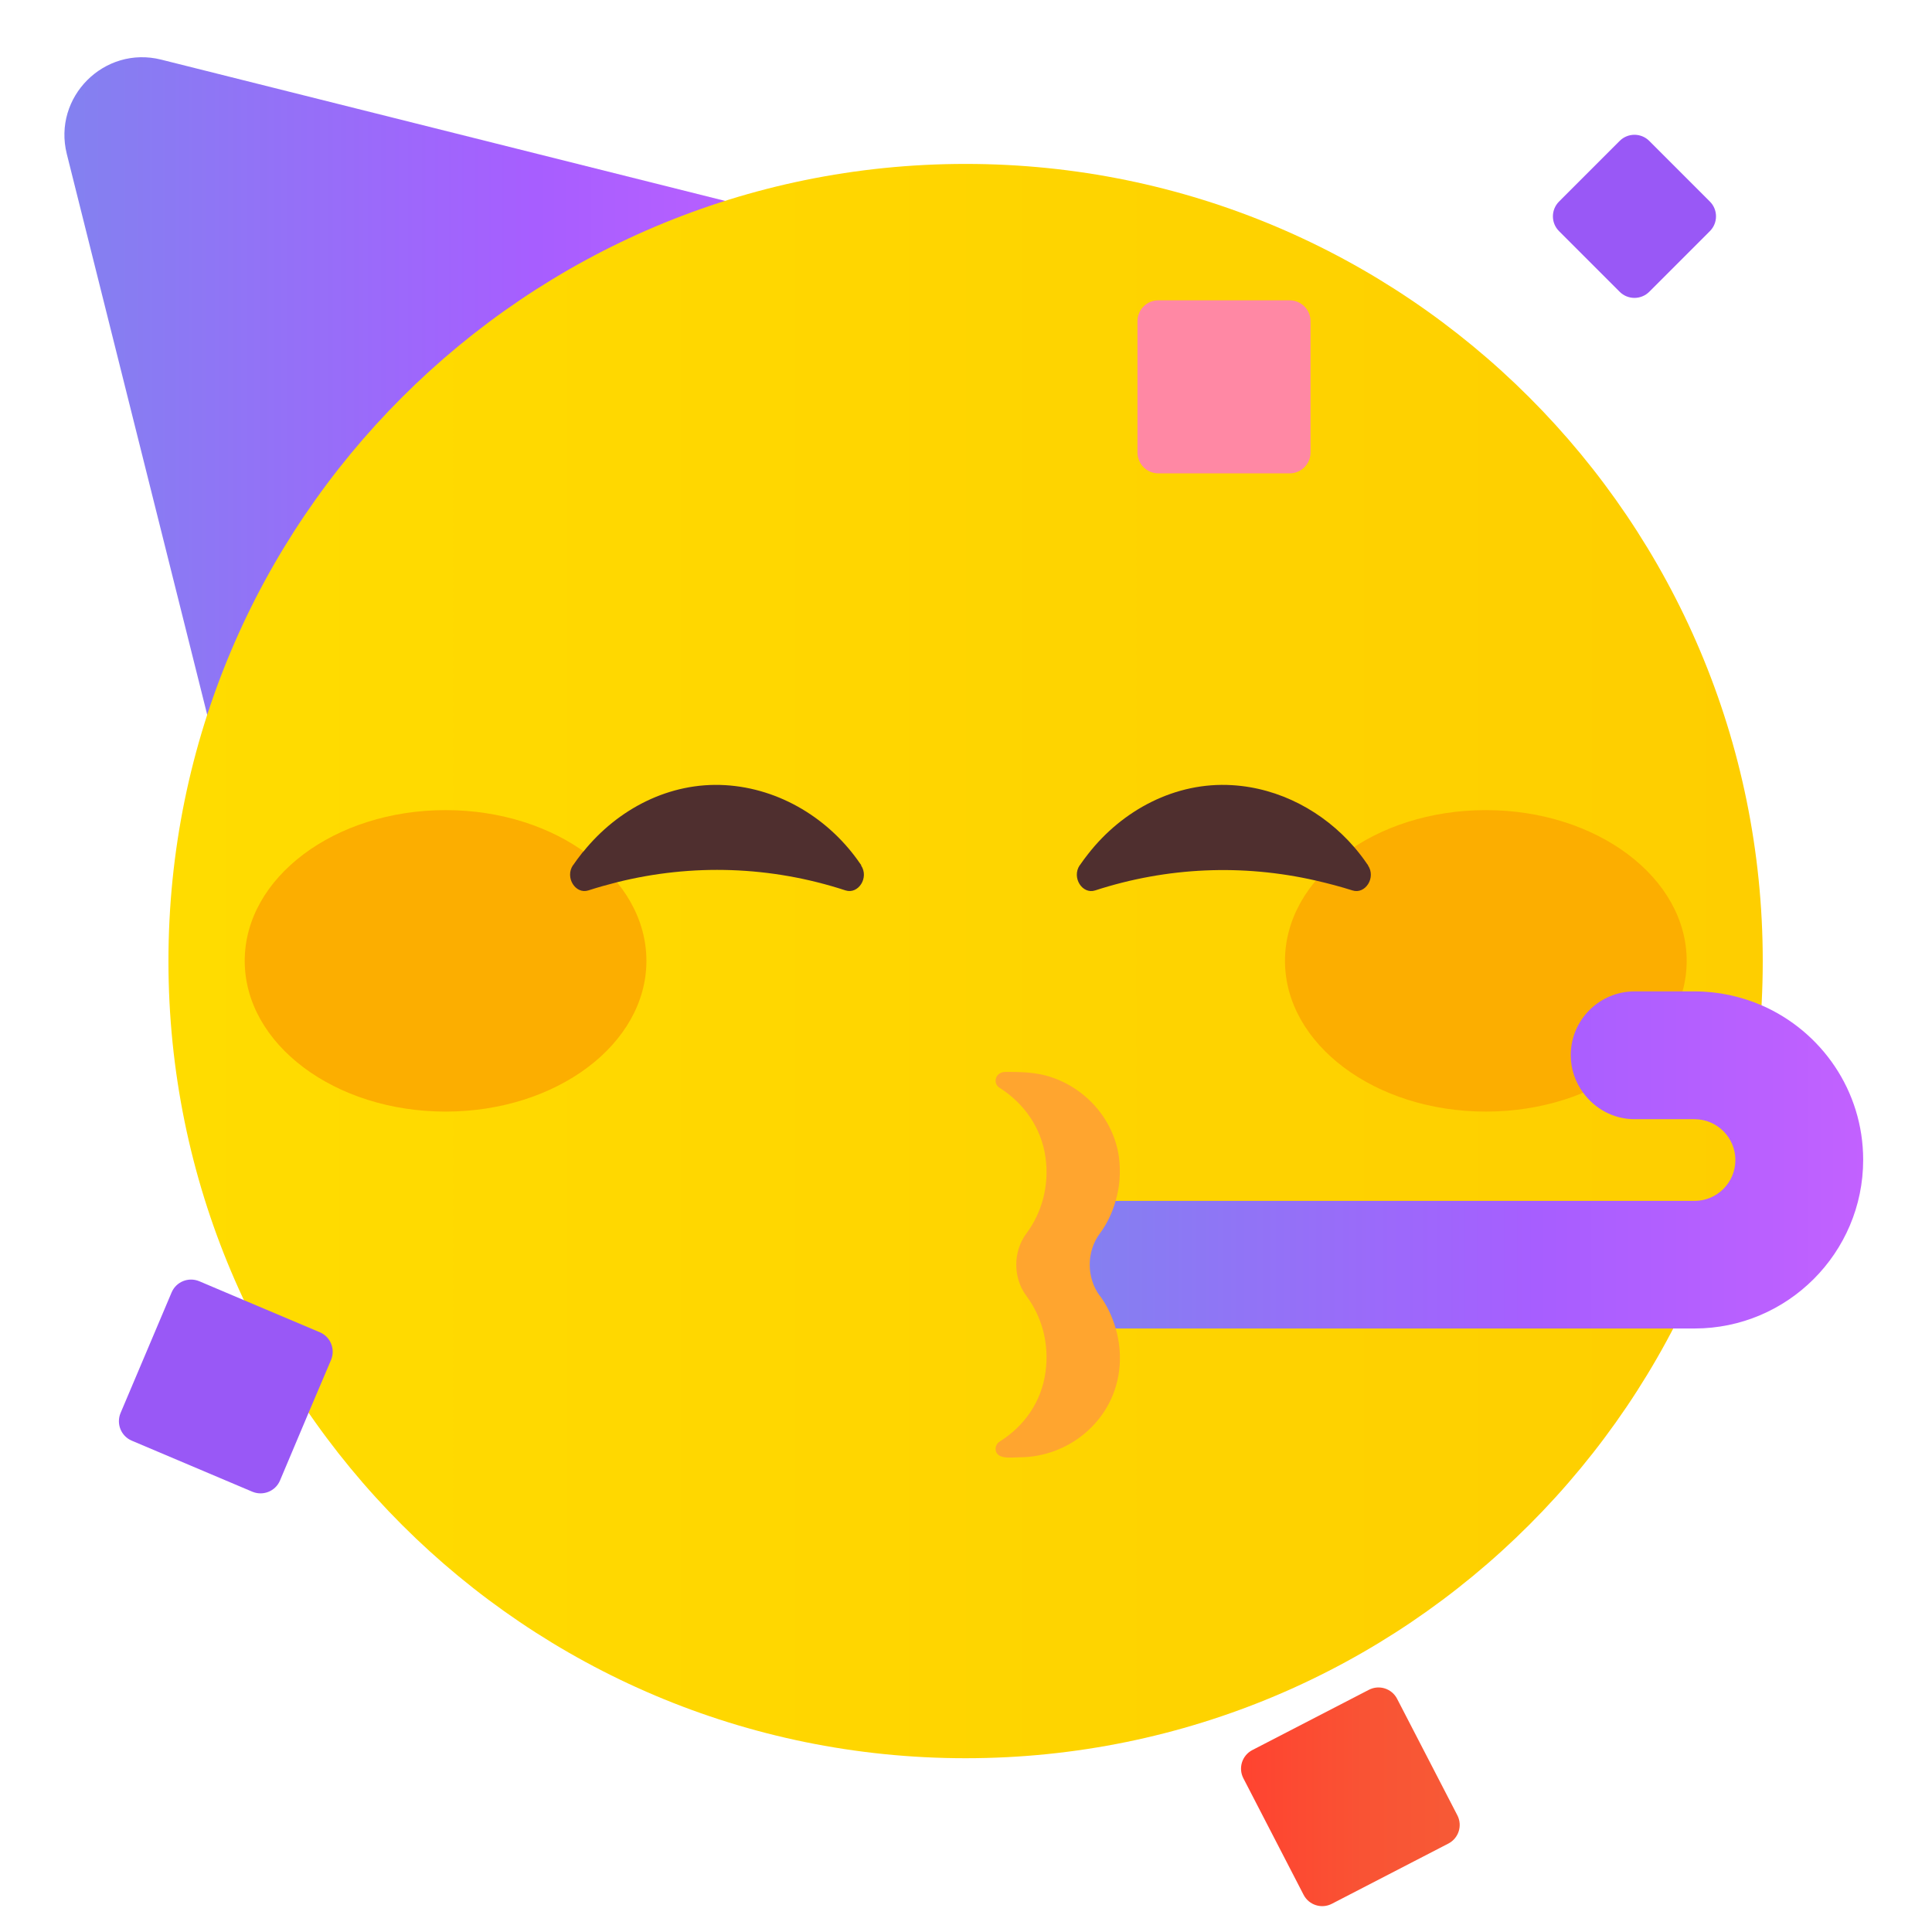 <svg width="96" height="96" viewBox="0 0 96 96" fill="none" xmlns="http://www.w3.org/2000/svg">
<path d="M42.94 11.543L36.03 9.983L8.01 2.963C5.18 2.253 2.61 4.823 3.32 7.653L10.3 35.533C10.79 37.523 12.01 42.203 12.01 42.203L42.94 11.533V11.543Z" fill="url(#paint0_linear_789_7747)"/>
<path d="M47.98 8.145C26.11 8.145 8.37 25.875 8.37 47.755C8.37 69.635 26.1 87.365 47.98 87.365C69.86 87.365 87.59 69.635 87.59 47.755C87.59 25.875 69.86 8.145 47.98 8.145Z" fill="url(#paint1_linear_789_7747)"/>
<path d="M68.02 83.965L62.228 86.96C61.718 87.224 61.518 87.851 61.782 88.361L64.776 94.153C65.04 94.663 65.668 94.863 66.178 94.599L71.969 91.605C72.48 91.341 72.679 90.713 72.416 90.203L69.421 84.412C69.157 83.901 68.53 83.702 68.02 83.965Z" fill="url(#paint2_linear_789_7747)"/>
<path d="M64.08 14.922H57.56C56.986 14.922 56.52 15.387 56.52 15.962V22.482C56.52 23.056 56.986 23.522 57.56 23.522H64.08C64.654 23.522 65.12 23.056 65.12 22.482V15.962C65.12 15.387 64.654 14.922 64.08 14.922Z" fill="#FF88A4"/>
<path d="M80.48 7.002L77.468 10.015C77.062 10.421 77.061 11.079 77.468 11.485L80.48 14.498C80.886 14.904 81.545 14.904 81.951 14.498L84.963 11.485C85.369 11.079 85.369 10.421 84.963 10.015L81.951 7.002C81.545 6.596 80.886 6.596 80.48 7.002Z" fill="#9958F6"/>
<path d="M15.9 66.203L12.14 64.613L9.9 63.663C9.37 63.443 8.76 63.683 8.53 64.213L5.99 70.213C5.77 70.743 6.01 71.353 6.54 71.583L12.54 74.123C13.07 74.343 13.68 74.103 13.91 73.573L15.34 70.183L16.45 67.573C16.67 67.043 16.43 66.433 15.9 66.203Z" fill="#9958F6"/>
<path d="M73.83 55.234C79.342 55.234 83.81 51.88 83.81 47.744C83.81 43.607 79.342 40.254 73.83 40.254C68.318 40.254 63.85 43.607 63.85 47.744C63.85 51.88 68.318 55.234 73.83 55.234Z" fill="#FCAE00"/>
<path d="M22.14 55.234C27.652 55.234 32.12 51.88 32.12 47.744C32.12 43.607 27.652 40.254 22.14 40.254C16.628 40.254 12.16 43.607 12.16 47.744C12.16 51.88 16.628 55.234 22.14 55.234Z" fill="#FCAE00"/>
<path d="M67.98 42.994C67.98 42.994 67.96 42.954 67.94 42.944C67.74 42.644 67.52 42.364 67.29 42.094C65.76 40.324 63.58 39.154 61.22 39.014C58.41 38.844 55.77 40.244 54.06 42.444C53.93 42.604 53.81 42.774 53.69 42.944C53.68 42.964 53.67 42.984 53.65 42.994C53.24 43.604 53.78 44.454 54.42 44.244C57.99 43.084 61.75 42.924 65.38 43.754C65.99 43.894 66.6 44.054 67.2 44.244C67.84 44.454 68.39 43.604 67.97 42.994H67.98Z" fill="#4F2F2F"/>
<path d="M42.8 42.993C42.8 42.993 42.78 42.953 42.76 42.943C41.24 40.703 38.76 39.173 36.03 39.013C33.27 38.853 30.7 40.193 28.99 42.313C28.95 42.353 28.91 42.393 28.88 42.443C28.75 42.603 28.63 42.773 28.51 42.943C28.5 42.963 28.49 42.983 28.47 42.993C28.06 43.603 28.6 44.453 29.24 44.243C29.7 44.093 30.17 43.963 30.64 43.843C34.39 42.903 38.31 43.033 42.01 44.243C42.65 44.453 43.2 43.603 42.78 42.993H42.8Z" fill="#4F2F2F"/>
<path d="M53.09 65.992C53.16 65.992 55.57 66.012 55.65 66.012H84.2C88.82 66.012 92.58 62.252 92.58 57.632C92.58 54.192 90.5 51.242 87.53 49.952C86.51 49.512 85.38 49.262 84.2 49.262H81.22C79.47 49.262 78.05 50.682 78.05 52.432C78.05 53.132 78.28 53.772 78.67 54.302C79.25 55.092 80.17 55.612 81.22 55.612H84.2C85.32 55.612 86.23 56.522 86.23 57.642C86.23 58.762 85.32 59.672 84.2 59.672H55.65C55.57 59.672 53.17 59.692 53.09 59.692V65.992Z" fill="url(#paint3_linear_789_7747)"/>
<path d="M54.65 64.392C53.98 63.492 53.98 62.192 54.65 61.292C55 60.822 55.26 60.282 55.43 59.692C55.63 59.012 55.7 58.272 55.6 57.502C55.34 55.622 53.96 54.072 52.17 53.502C51.44 53.272 50.71 53.262 49.96 53.262C49.71 53.262 49.47 53.422 49.47 53.702C49.47 53.822 49.52 53.922 49.6 54.002C49.63 54.022 49.66 54.052 49.7 54.072C50.87 54.822 51.74 56.022 51.95 57.502C52.15 58.932 51.76 60.272 51 61.292C50.33 62.192 50.33 63.492 51 64.392C51.76 65.412 52.15 66.742 51.95 68.182C51.75 69.662 50.88 70.872 49.7 71.612C49.67 71.632 49.64 71.662 49.6 71.682C49.53 71.762 49.47 71.862 49.47 71.982C49.47 72.552 50.28 72.412 50.65 72.412C53.06 72.412 55.26 70.662 55.6 68.172C55.71 67.402 55.63 66.662 55.43 65.982C55.26 65.402 55 64.852 54.65 64.382V64.392Z" fill="#FFA52F"/>
<defs>
<linearGradient id="paint0_linear_789_7747" x1="3.2" y1="22.523" x2="42.94" y2="22.523" gradientUnits="userSpaceOnUse">
<stop stop-color="#8381F0"/>
<stop offset="0.59" stop-color="#A75EFF"/>
<stop offset="1" stop-color="#C261FF"/>
</linearGradient>
<linearGradient id="paint1_linear_789_7747" x1="8.37" y1="47.745" x2="87.59" y2="47.745" gradientUnits="userSpaceOnUse">
<stop stop-color="#FFDC00"/>
<stop offset="1" stop-color="#FECE00"/>
</linearGradient>
<linearGradient id="paint2_linear_789_7747" x1="61.656" y1="89.294" x2="72.516" y2="89.294" gradientUnits="userSpaceOnUse">
<stop stop-color="#FF4330"/>
<stop offset="0.56" stop-color="#F95334"/>
<stop offset="1" stop-color="#F75A36"/>
</linearGradient>
<linearGradient id="paint3_linear_789_7747" x1="53.09" y1="57.642" x2="92.57" y2="57.642" gradientUnits="userSpaceOnUse">
<stop stop-color="#8381F0"/>
<stop offset="0.59" stop-color="#A75EFF"/>
<stop offset="1" stop-color="#C261FF"/>
</linearGradient>
</defs>
</svg>
